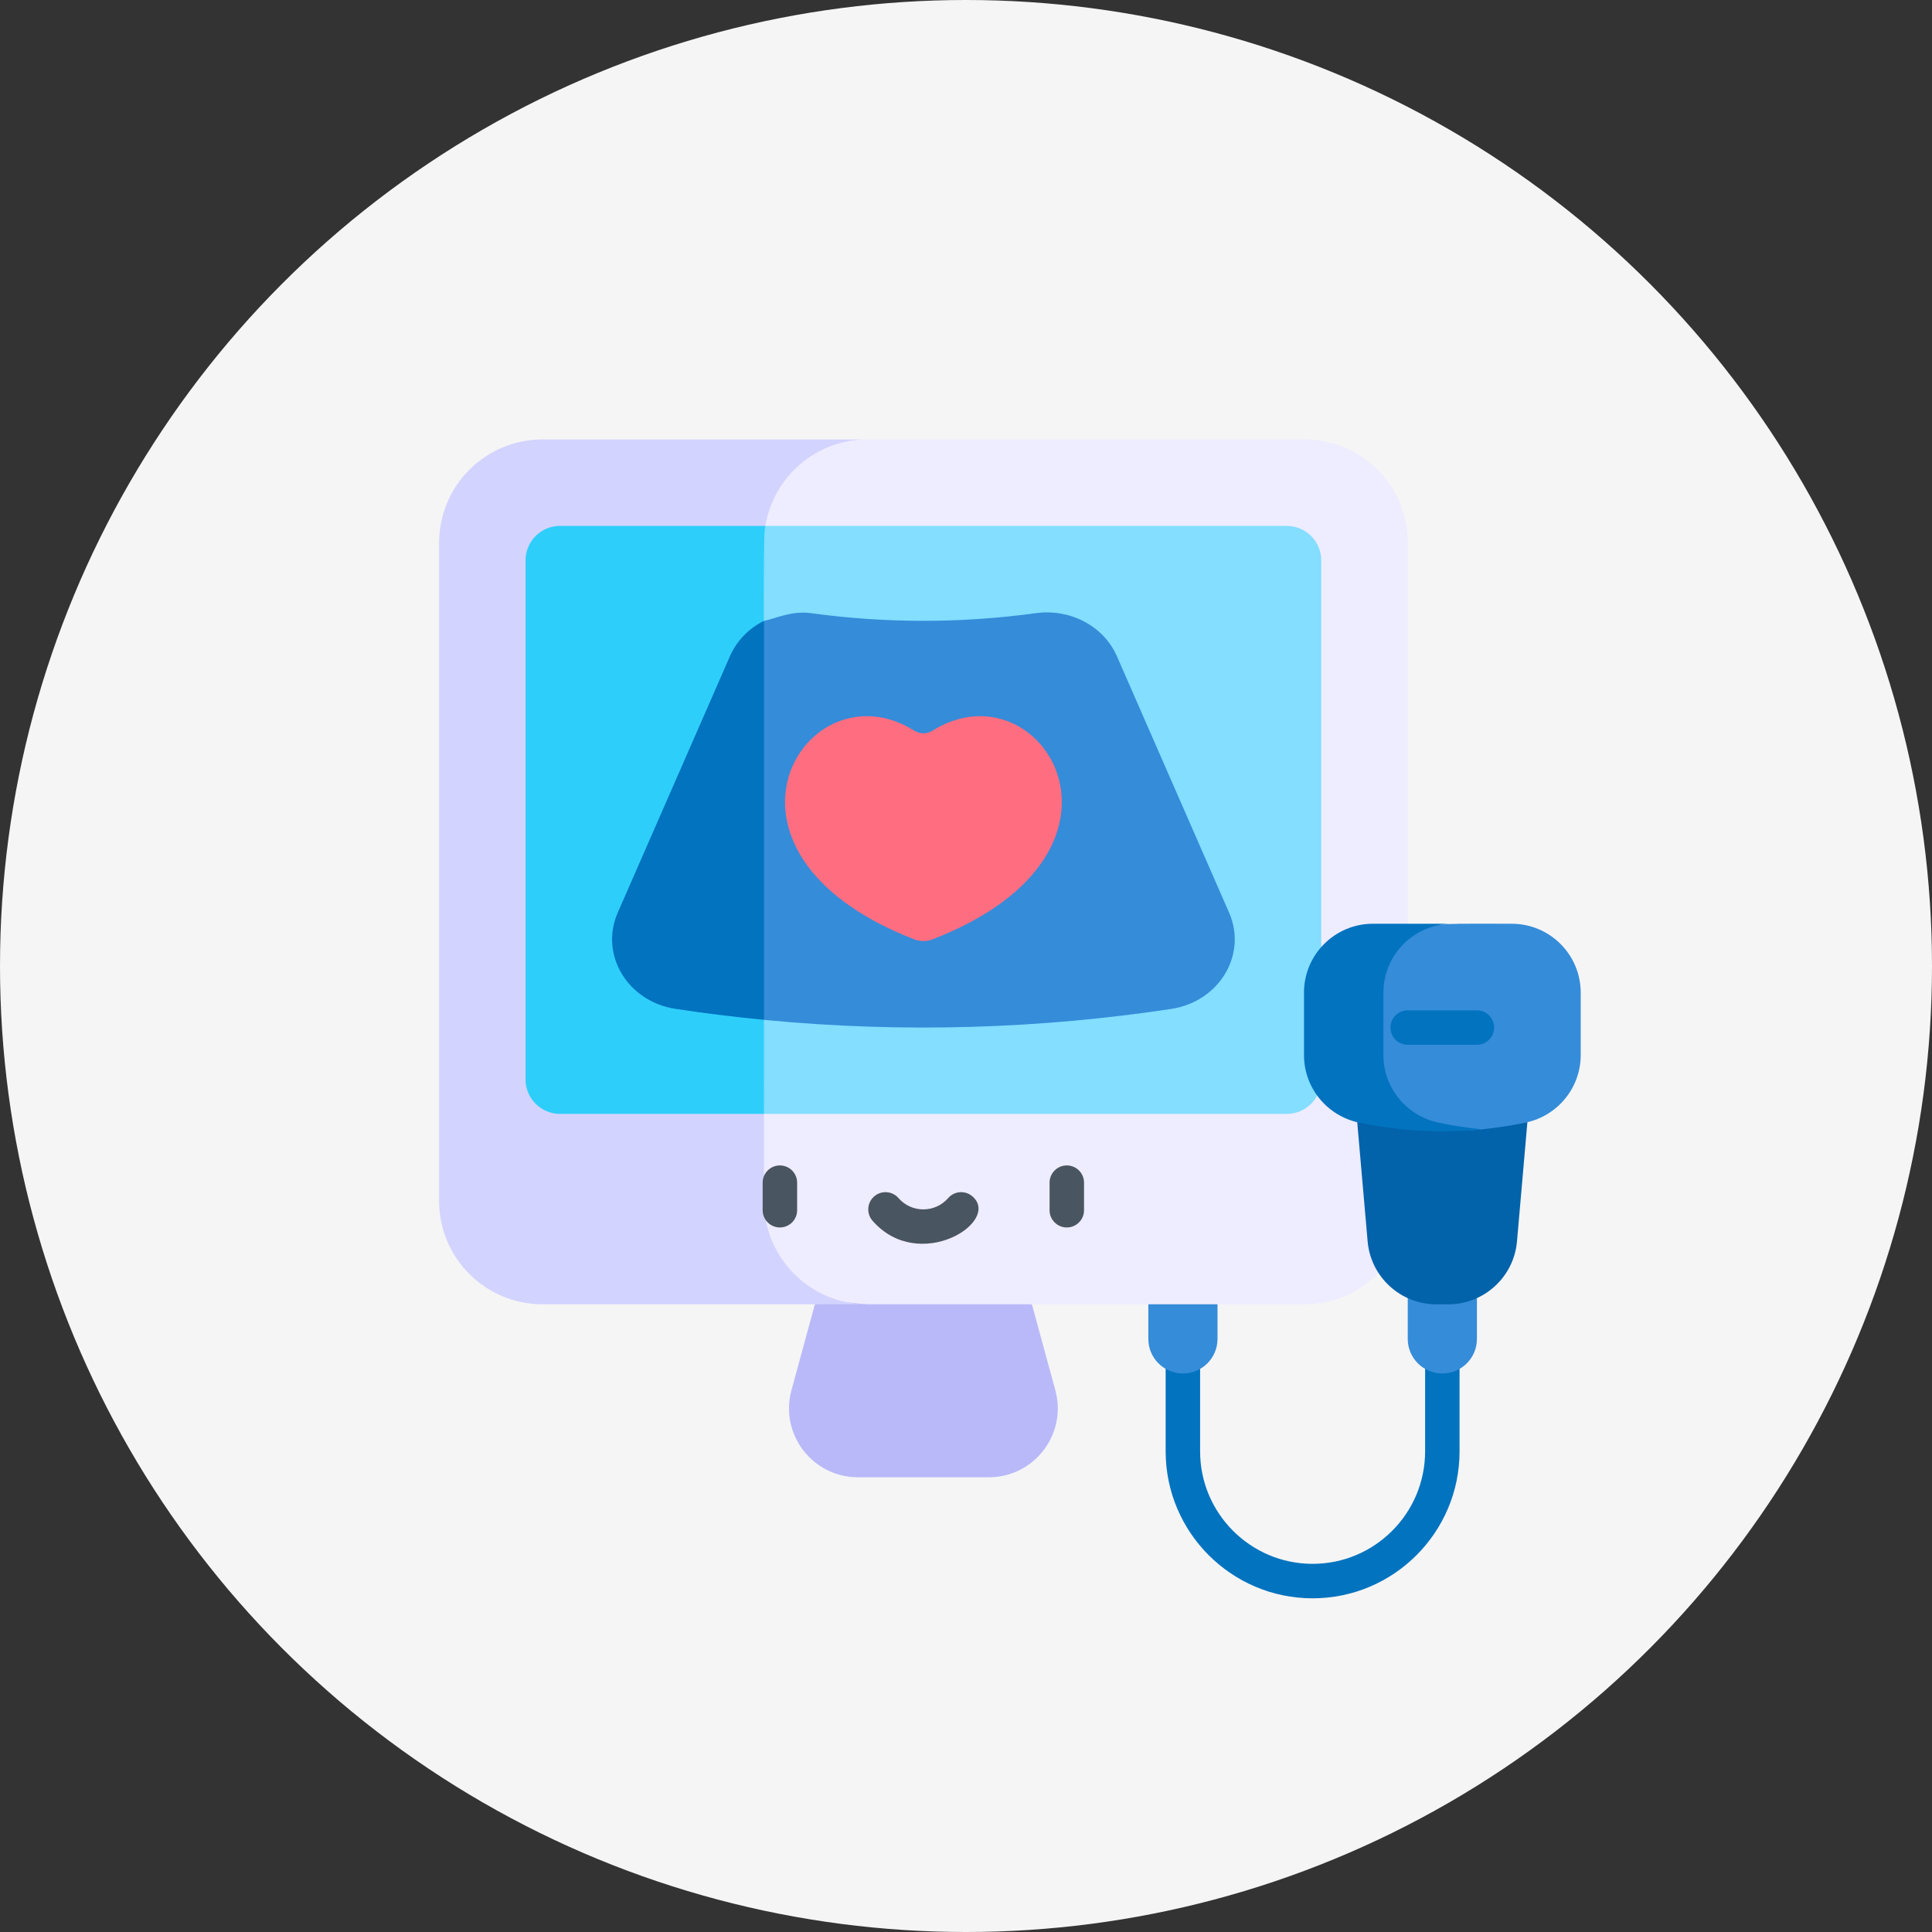 <svg xmlns="http://www.w3.org/2000/svg" width="88" height="88" viewBox="0 0 88 88" fill="none"><rect x="0" y="0" width="88" height="88" fill="#333333" stroke="none"/><circle cx="44" cy="44" r="44" fill="#F5F5F5"></circle><path d="M59.788 72.801C56.097 72.801 53.094 69.798 53.094 66.107V60.986C53.094 60.553 53.445 60.201 53.879 60.201C54.312 60.201 54.663 60.553 54.663 60.986V66.107C54.663 68.933 56.962 71.231 59.788 71.231C62.613 71.231 64.912 68.933 64.912 66.107V60.986C64.912 60.553 65.263 60.201 65.697 60.201C66.13 60.201 66.481 60.553 66.481 60.986V66.107C66.481 69.798 63.478 72.801 59.788 72.801Z" fill="#0273BF"></path><path d="M67.272 58.097V60.985C67.272 61.856 66.567 62.561 65.697 62.561C64.827 62.561 64.121 61.856 64.121 60.985V58.097H67.272Z" fill="#358CD9"></path><path d="M55.456 59.409V60.985C55.456 61.855 54.751 62.56 53.88 62.56C53.01 62.56 52.305 61.855 52.305 60.985V59.409C53.091 58.361 54.67 58.361 55.456 59.409Z" fill="#358CD9"></path><path d="M47.002 59.409L48.069 63.323C48.614 65.32 47.11 67.288 45.04 67.288H39.078C37.008 67.288 35.505 65.32 36.05 63.323L37.117 59.409C40.264 58.379 43.727 58.338 47.002 59.409Z" fill="#B9B9F9"></path><path d="M64.124 24.724V54.7C64.124 57.301 62.016 59.409 59.415 59.409H39.51L38.985 59.365C34.46 58.986 30.905 55.331 30.653 50.796L29.481 29.73C29.206 24.79 32.926 20.534 37.858 20.146L39.51 20.016H59.415C62.016 20.016 64.124 22.124 64.124 24.724Z" fill="#EEECFF"></path><path d="M39.507 59.409H24.709C22.108 59.409 20 57.301 20 54.7V24.724C20 22.124 22.108 20.016 24.709 20.016H39.507C37.168 20.016 35.228 21.721 34.861 23.955C34.763 24.539 34.798 23.963 34.798 54.7C34.798 57.301 36.907 59.409 39.507 59.409Z" fill="#D3D3FF"></path><path d="M60.18 25.525V49.167C60.18 50.033 59.477 50.736 58.61 50.736H34.797C30.728 42.08 28.92 31.593 34.859 23.955H58.61C59.477 23.955 60.18 24.657 60.18 25.525Z" fill="#83DEFF"></path><path d="M34.859 23.955C34.761 24.539 34.796 23.955 34.796 50.736H25.507C24.64 50.736 23.938 50.033 23.938 49.167V25.525C23.938 24.657 24.64 23.955 25.507 23.955H34.859Z" fill="#2ECEFB"></path><path d="M53.347 45.955C47.426 46.851 41.189 47.072 34.798 46.453C31.418 40.89 31.348 33.938 34.798 28.28C35.3 28.187 36.04 27.806 36.94 27.929C40.335 28.395 43.785 28.395 47.181 27.929C48.747 27.715 50.271 28.516 50.872 29.887L55.984 41.571C56.822 43.486 55.532 45.625 53.347 45.955Z" fill="#358CD9"></path><path d="M34.798 28.278V46.452C33.383 46.316 32.04 46.145 30.773 45.954C28.589 45.623 27.299 43.484 28.137 41.57L33.249 29.886C33.559 29.177 34.116 28.62 34.798 28.278Z" fill="#0273BF"></path><path d="M35.523 55.909C35.09 55.909 34.738 55.558 34.738 55.124V53.869C34.738 53.435 35.09 53.084 35.523 53.084C35.956 53.084 36.308 53.435 36.308 53.869V55.124C36.308 55.558 35.956 55.909 35.523 55.909Z" fill="#495560"></path><path d="M48.591 55.909C48.158 55.909 47.807 55.558 47.807 55.124V53.869C47.807 53.435 48.158 53.084 48.591 53.084C49.025 53.084 49.376 53.435 49.376 53.869V55.124C49.376 55.558 49.025 55.909 48.591 55.909Z" fill="#495560"></path><path d="M39.742 55.602C39.457 55.276 39.491 54.78 39.818 54.495C40.145 54.21 40.641 54.244 40.925 54.571C41.524 55.258 42.589 55.258 43.188 54.571C43.472 54.244 43.968 54.21 44.295 54.495C45.618 55.648 41.856 58.028 39.742 55.602Z" fill="#495560"></path><path d="M41.641 42.785C31.327 38.777 36.715 30.178 41.649 33.284C41.901 33.442 42.22 33.442 42.472 33.284C47.407 30.178 52.795 38.777 42.48 42.785C42.211 42.89 41.911 42.89 41.641 42.785Z" fill="#FF6E80"></path><path d="M66.054 49.285L61.82 51.115L62.294 56.543C62.435 58.165 63.793 59.409 65.421 59.409H65.969C67.597 59.409 68.955 58.165 69.097 56.543L69.57 51.115L66.054 49.285Z" fill="#0262AA"></path><path d="M71.999 45.215V48.057C71.999 49.544 70.955 50.821 69.501 51.131C68.841 51.272 68.175 51.367 67.506 51.441C64.478 51.775 62.804 50.635 62.078 48.969C61.581 47.829 61.383 46.601 61.478 45.385C61.613 43.673 62.986 42.318 64.698 42.183C66.494 42.042 66.244 42.076 68.859 42.076C70.593 42.076 71.999 43.481 71.999 45.215Z" fill="#358CD9"></path><path d="M67.507 51.441C65.635 51.628 63.735 51.524 61.893 51.132C60.439 50.821 59.395 49.544 59.395 48.057V45.215C59.395 43.482 60.8 42.076 62.534 42.076H66.152C64.418 42.076 63.013 43.481 63.013 45.215V48.057C63.013 49.544 64.057 50.821 65.512 51.132C66.171 51.272 66.838 51.376 67.507 51.441Z" fill="#0273BF"></path><path d="M67.27 47.589H64.119C63.685 47.589 63.334 47.238 63.334 46.804C63.334 46.371 63.685 46.02 64.119 46.02H67.27C67.704 46.02 68.055 46.371 68.055 46.804C68.055 47.238 67.704 47.589 67.27 47.589Z" fill="#0273BF"></path></svg>